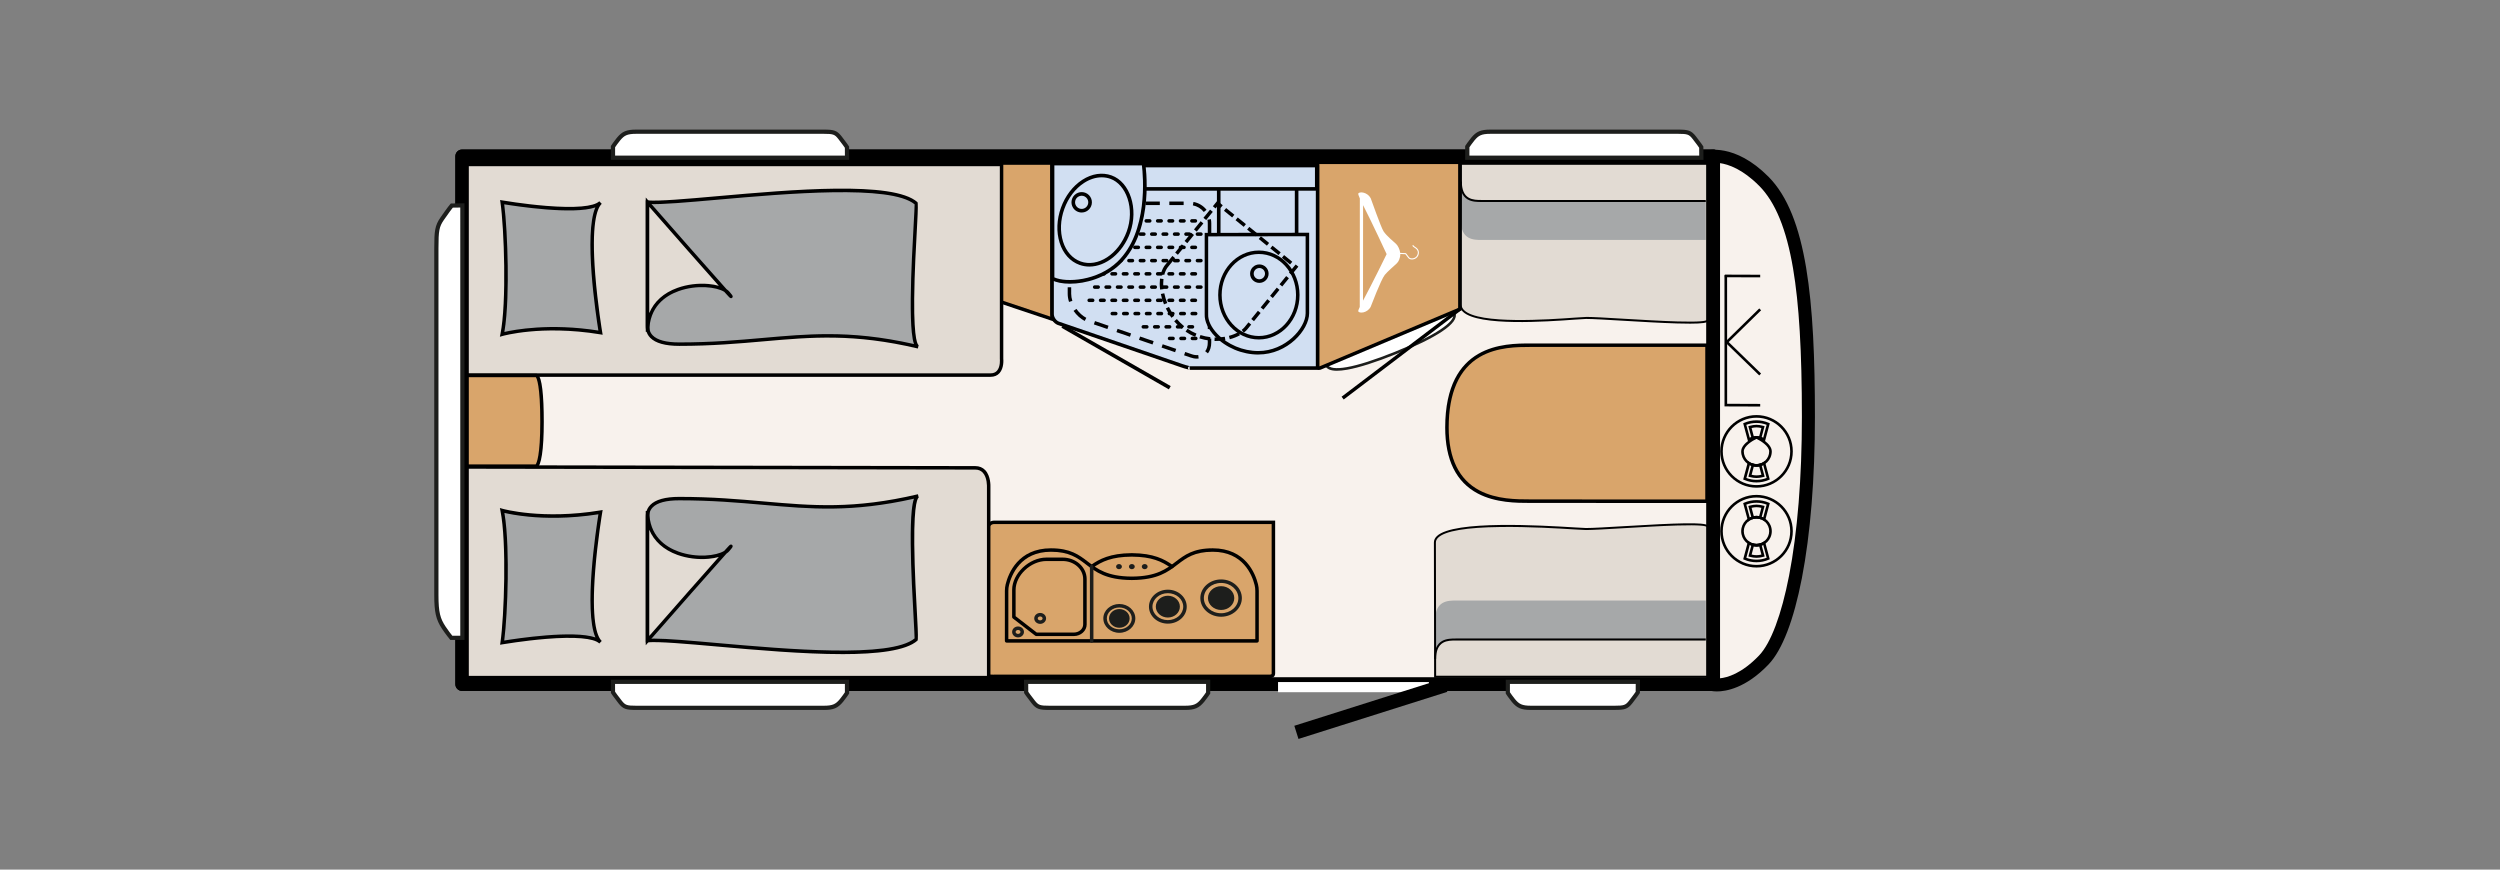 <?xml version="1.0" encoding="UTF-8"?>
<svg id="Ebene_1" xmlns="http://www.w3.org/2000/svg" version="1.1" viewBox="0 0 978 340.2">
  <rect x="0" y="0" width="978" height="340.2" fill="#808080" stroke="none"/>
  <!-- Generator: Adobe Illustrator 29.7.1, SVG Export Plug-In . SVG Version: 2.1.1 Build 8)  -->
  <defs>
    <style>
      .st0 {
        fill: none;
      }

      .st1 {
        fill: #d1dff2;
      }

      .st2 {
        fill: #1d1e1c;
      }

      .st3 {
        fill: #a6a8a9;
      }

      .st4 {
        fill: #fff;
      }

      .st5 {
        fill: #f8f2ed;
      }

      .st6 {
        fill: #e2dbd3;
      }

      .st7 {
        fill: #d9a56b;
      }
    </style>
  </defs>
  <g>
    <rect class="st5" x="180.77" y="61.12" width="489.48" height="206.54"/>
    <path d="M670.25,270.3H180.77c-1.46,0-2.63-1.18-2.63-2.63V61.12c0-1.46,1.18-2.63,2.63-2.63h489.48c.7,0,1.37.28,1.86.77s.77,1.16.77,1.86v206.54c0,1.46-1.18,2.63-2.63,2.63h0ZM183.4,265.03h484.21V63.76H183.4v201.27Z"/>
  </g>
  <g>
    <path class="st5" d="M670.25,267.85s8.8,1.81,19.78-9.7c9.75-10.22,17.43-44.7,17.43-95,0-47.14-3.49-78.18-17.43-92.21-12.35-12.43-22.05-9.52-22.05-9.52h2.17l.04,191.79.07,14.64h0Z"/>
    <path d="M671.63,270.49c-1.12,0-1.79-.13-1.89-.15-1.18-.24-2.03-1.28-2.03-2.48l-.07-14.64-.04-189.28c-1.1-.16-1.98-1.03-2.15-2.15-.18-1.25.58-2.45,1.79-2.81.46-.14,11.32-3.19,24.59,10.16,15.08,15.17,18.17,48.55,18.17,94,0,24-1.76,45.79-5.1,63.02-3.2,16.49-7.7,28.16-13.03,33.75-8.93,9.36-16.77,10.58-20.24,10.58h0ZM672.69,63.79l.04,189.42.05,12.15c2.9-.27,8.59-1.83,15.4-8.97,4.58-4.81,8.74-15.89,11.71-31.2,3.28-16.91,5.01-38.36,5.01-62.05,0-25.76-1.1-44.22-3.45-58.09-2.61-15.42-6.94-25.99-13.23-32.32-6.49-6.53-12.02-8.47-15.53-8.94h0Z"/>
  </g>
  <g>
    <path class="st7" d="M388.78,264.6c-1.4,0-2.54.12-2.54-1.24v-56.38c0-1.36,1.14-2.6,2.54-2.64h109.38v59.02c0,1.36-1.14,1.24-2.54,1.24h-106.83Z"/>
    <path d="M496.23,265.29c-.1,0-.2,0-.3,0h-.32s-106.83,0-106.83,0h-.32c-.94,0-1.83.01-2.42-.56-.33-.33-.49-.78-.49-1.36v-56.38c0-1.75,1.47-3.27,3.21-3.33h110.08v59.71c0,.58-.17,1.03-.49,1.36-.52.52-1.29.57-2.12.57h0ZM388.78,263.91h107.16c.56,0,1.26.01,1.44-.16.06-.06.09-.2.09-.39v-58.34h-108.69c-.98.03-1.85.95-1.85,1.96v56.38c0,.19.03.33.09.39.18.17.88.17,1.44.17h.33s0,0,0,0Z"/>
  </g>
  <g>
    <path class="st7" d="M667.78,196.09l-69.21-.03c-10.23,0-32.54.03-32.54-28.81,0-32.2,22.47-32.2,32.54-32.2h69.21v61.05Z"/>
    <path d="M667.78,196.78h0l-69.24-.03h-.04c-5.02,0-13.4,0-20.37-3.68-8.48-4.46-12.77-13.15-12.77-25.82,0-32.89,23.28-32.89,33.22-32.89h69.21c.38,0,.69.31.69.69v61.05c0,.18-.07.36-.2.49-.13.13-.3.2-.49.2h0ZM598.54,195.37h.04l68.52.03v-59.67h-68.52c-4.86,0-12.98,0-19.7,3.93-8.06,4.72-12.15,14-12.15,27.58,0,12.12,4.05,20.4,12.04,24.6,6.68,3.51,14.52,3.52,19.73,3.52h.04Z"/>
  </g>
  <g>
    <path class="st6" d="M667.9,125.3c0,2.72-40.99-.93-47.44-.94-6.45,0-48.63,4.26-48.63-5.27l-.36-55.04h96.42v61.25h0Z"/>
    <path class="st3" d="M667.31,93.87h-87.74c-3.12,0-8.09-.06-8.09-7.68v-15.17c0,7.61,4.98,7.61,8.09,7.61h87.74v15.24Z"/>
    <path d="M667.31,79.02h-87.74c-1.56,0-3.69,0-5.42-1-2.04-1.19-3.07-3.54-3.07-7h.79c0,3.2.88,5.26,2.68,6.31,1.54.9,3.47.9,5.01.9h87.74v.79Z"/>
    <path d="M660.97,126.61c-1.37,0-3-.03-4.95-.08-6.27-.18-14.04-.64-20.9-1.05-6.44-.38-12-.71-14.66-.71h0c-.62,0-2.15.11-4.26.26-11.28.81-37.71,2.7-43.87-3.03-.9-.83-1.35-1.81-1.35-2.9l.09-55.44h97.21v61.65c0,.13-.04.32-.23.5-.44.41-1.71.81-7.09.81h0ZM620.46,123.97h0c2.68,0,8.25.33,14.7.72,6.91.41,14.74.87,21.02,1.06,9.29.27,11.02-.24,11.31-.49v-60.8h-95.63l-.09,54.65c0,.87.36,1.63,1.1,2.32,5.9,5.5,33.05,3.55,43.27,2.82,2.13-.15,3.66-.26,4.31-.26h0Z"/>
  </g>
  <g>
    <path class="st6" d="M667.9,206.01c0-2.72-40.99.93-47.44.94-6.45,0-58.68-4.26-58.68,5.27l-.36,52.53h106.47v-58.74h0Z"/>
    <path class="st3" d="M667.31,234.93h-97.79c-3.12,0-8.09.06-8.09,7.68v15.17c0-7.61,4.98-7.61,8.09-7.61h97.79v-15.24h0Z"/>
    <path d="M561.82,257.78h-.79c0-3.46,1.03-5.81,3.07-7,1.72-1,3.86-1,5.41-1h97.79v.79h-97.79c-1.55,0-3.48,0-5.02.9-1.8,1.05-2.68,3.12-2.68,6.31h0Z"/>
    <path d="M668.29,265.15h-107.26l-.09-52.92c0-.94.4-1.79,1.2-2.54,6.64-6.25,41.02-4.15,53.96-3.36,2.2.13,3.78.23,4.37.23h0c2.66,0,8.22-.33,14.65-.71,21.22-1.26,31.56-1.63,32.95-.33.19.18.23.37.23.5v59.13h0ZM561.82,264.35h105.68v-58.29c-.29-.26-2.02-.76-11.31-.49-6.29.18-14.12.65-21.03,1.06-6.45.38-12.02.71-14.7.72h0c-.61,0-2.12-.09-4.41-.23-6.33-.39-18.1-1.11-29.1-.96-13.39.17-21.55,1.56-24.27,4.11-.64.6-.95,1.24-.95,1.96l.09,52.13h0Z"/>
  </g>
  <g>
    <g>
      <path class="st4" d="M568.89,122.65c1.38,3.43-7.3,9.14-23.06,15.46-15.76,6.32-25.59,8.19-27.02,4.63-1.73-4.32,7.54-7.58,23.3-13.9,15.76-6.32,25.04-10.51,26.78-6.19h0Z"/>
      <path class="st2" d="M523.02,145.05c-2.58,0-4.12-.7-4.69-2.11-.33-.83-.33-1.65.02-2.45,1.41-3.28,8.36-6.05,19.87-10.64,1.19-.47,2.42-.97,3.7-1.48,1.27-.51,2.5-1.01,3.69-1.49,11.69-4.72,18.74-7.57,22.07-6.15.8.34,1.36.92,1.69,1.73h0c.78,1.96-1,4.4-5.3,7.27-4,2.66-10.24,5.73-18.05,8.86-7.97,3.2-14.36,5.23-18.99,6.05-1.54.27-2.88.41-4.02.41h0ZM565.62,121.4c-3.68,0-10.58,2.79-19.62,6.43-1.19.48-2.42.98-3.69,1.49-1.28.51-2.51,1-3.7,1.48-10.88,4.34-18.06,7.2-19.3,10.09-.23.55-.24,1.09,0,1.66.59,1.47,3.2,1.84,7.56,1.07,4.56-.8,10.87-2.82,18.78-5.99,7.75-3.11,13.92-6.14,17.86-8.76,3.73-2.49,5.47-4.62,4.91-6.02h0c-.22-.55-.59-.93-1.13-1.16-.45-.19-1-.28-1.66-.28h0Z"/>
    </g>
    <g>
      <path class="st7" d="M571.1,120.94v-57.46h-55.96s-.03,76.69-.03,78.89c0,1.86,1.25,1.62,1.25,1.62l54.73-23.05h0Z"/>
      <path d="M516.24,144.69c-.27,0-.69-.06-1.07-.38-.49-.4-.73-1.05-.73-1.94,0-2.19.03-78.89.03-78.89v-.69h57.33v58.6l-.42.18-54.8,23.08h-.07s-.13.04-.27.04h0ZM515.83,64.17c0,7.62-.02,76.13-.02,78.2,0,.61.16.81.22.87.06.05.13.07.18.07l54.21-22.83v-56.31h-54.59,0Z"/>
    </g>
  </g>
  <g>
    <polygon class="st7" points="411.58 124.81 411.58 63.77 391.23 63.77 391.23 117.99 411.58 124.81"/>
    <path d="M412.27,125.77l-21.72-7.28v-55.41h21.72v62.69h0ZM391.92,117.5l18.97,6.36v-59.4h-18.97v53.04Z"/>
  </g>
  <g>
    <g>
      <path class="st1" d="M514.15,64.02c1.43,0,1.29-.13,1.29,1.3v78.67s-50.04,0-50.04,0c.37,0-1.88-.43-3.2-.96l-48.23-16.57c-1.32-.53-2.41-2.13-2.41-3.57v-58.22c0-1.44.51-.65,1.93-.65h100.65Z"/>
      <path d="M465.41,144.7v-1.41c-.27,0-.59.22-.66.58-.07.4.21.69.42.76-.06-.02-.32-.09-.55-.15-.74-.19-1.85-.47-2.67-.8l-48.23-16.57c-1.6-.64-2.85-2.49-2.85-4.23v-58.22c0-.52.04-1.04.43-1.35.4-.32.86-.22,1.26-.13.27.06.57.12.95.12h100.97c.62,0,1.03-.01,1.36.32.33.33.33.74.32,1.37v.32s.01,79.38.01,79.38h-50.76ZM414.22,125.8l48.21,16.56c.77.31,1.87.58,2.53.75.23.06.44.11.61.17h49.18v-77.96s-.01-.34-.01-.34c0-.09,0-.18,0-.26-.08,0-.17,0-.26,0h-.33s-100.65,0-100.65,0c-.52,0-.93-.09-1.23-.15,0,.03,0,.06,0,.1v58.22c0,1.15.9,2.48,1.96,2.91h0Z"/>
    </g>
    <path d="M468.21,140.3c-.85,0-1.74-.17-2.63-.5l-2.37-.81.45-1.3,2.38.82c.96.36,1.88.48,2.72.39l.15,1.36c-.23.03-.47.04-.7.04h0ZM472.56,138.24l-1.09-.84c.66-.85,1-2,1-3.32v-1.61h1.37v1.61c0,1.63-.45,3.07-1.29,4.16ZM459.69,137.78l-5.29-1.81.45-1.3,5.29,1.81-.45,1.3ZM450.86,134.76l-5.29-1.81.45-1.3,5.29,1.81-.45,1.3ZM442.04,131.74l-5.29-1.81.45-1.3,5.29,1.81-.45,1.3ZM473.85,128.74h-1.37v-5.6h1.37v5.6ZM433.21,128.72l-5.29-1.81.45-1.3,5.29,1.81-.45,1.3ZM424.33,125.56c-1.66-.87-3.17-2.23-4.36-3.93l1.13-.79c1.05,1.5,2.43,2.74,3.87,3.5l-.64,1.22h0ZM473.85,119.41h-1.37v-5.6h1.37v5.6ZM418.21,118.13c-.35-1.08-.53-2.16-.53-3.2v-2.56h1.37v2.56c0,.89.15,1.83.46,2.77l-1.31.42h0ZM473.85,110.08h-1.37v-5.6h1.37v5.6ZM419.05,108.64h-1.37v-5.6h1.37v5.6ZM473.85,100.76h-1.37v-5.6h1.37v5.6ZM419.05,99.31h-1.37v-5.6h1.37v5.6ZM473.85,91.43h-1.37v-4.1c0-.45-.04-.91-.13-1.35l1.35-.26c.1.53.16,1.07.16,1.62v4.1h0ZM419.05,89.99h-1.37v-2.66c0-1.08.2-2.12.6-3.12l1.28.51c-.33.83-.5,1.71-.5,2.61v2.66h0ZM470.92,82.92c-1.08-1.35-2.6-2.26-4.28-2.58l.25-1.35c2.01.37,3.82,1.46,5.11,3.07l-1.07.86h0ZM421.52,81.97l-.9-1.04c1.55-1.34,3.53-2.08,5.58-2.08v1.37c-1.72,0-3.38.62-4.68,1.75h0ZM463.04,80.22h-5.6v-1.37h5.6v1.37ZM453.72,80.22h-5.6v-1.37h5.6v1.37ZM444.39,80.22h-5.6v-1.37h5.6v1.37ZM435.06,80.22h-5.6v-1.37h5.6v1.37Z"/>
    <rect x="435.86" y="115.39" width="1.47" height="48.44" transform="translate(98.27 448.87) rotate(-60.16)"/>
    <g>
      <path d="M467.64,97.46h-1.37c-.38,0-.69-.31-.69-.69s.31-.69.69-.69h1.37c.38,0,.69.31.69.69s-.31.69-.69.69ZM463.18,97.46h-1.37c-.38,0-.69-.31-.69-.69s.31-.69.69-.69h1.37c.38,0,.69.31.69.69s-.31.69-.69.69ZM458.71,97.46h-1.37c-.38,0-.69-.31-.69-.69s.31-.69.69-.69h1.37c.38,0,.69.31.69.69s-.31.69-.69.69ZM454.25,97.46h-1.37c-.38,0-.69-.31-.69-.69s.31-.69.69-.69h1.37c.38,0,.69.31.69.69s-.31.69-.69.69ZM449.78,97.46h-1.37c-.38,0-.69-.31-.69-.69s.31-.69.69-.69h1.37c.38,0,.69.31.69.69s-.31.69-.69.69ZM445.32,97.46h-1.37c-.38,0-.69-.31-.69-.69s.31-.69.69-.69h1.37c.38,0,.69.31.69.69s-.31.69-.69.69ZM440.85,97.46h-1.37c-.38,0-.69-.31-.69-.69s.31-.69.69-.69h1.37c.38,0,.69.31.69.69s-.31.69-.69.69ZM436.39,97.46h-1.37c-.38,0-.69-.31-.69-.69s.31-.69.69-.69h1.37c.38,0,.69.31.69.69s-.31.69-.69.69ZM431.92,97.46h-1.37c-.38,0-.69-.31-.69-.69s.31-.69.69-.69h1.37c.38,0,.69.31.69.69s-.31.69-.69.69ZM427.46,97.46h-1.37c-.38,0-.69-.31-.69-.69s.31-.69.69-.69h1.37c.38,0,.69.31.69.69s-.31.69-.69.69Z"/>
      <path d="M467.64,87.1h-1.37c-.38,0-.69-.31-.69-.69s.31-.69.69-.69h1.37c.38,0,.69.31.69.69s-.31.69-.69.69ZM463.18,87.1h-1.37c-.38,0-.69-.31-.69-.69s.31-.69.69-.69h1.37c.38,0,.69.31.69.69s-.31.69-.69.69ZM458.71,87.1h-1.37c-.38,0-.69-.31-.69-.69s.31-.69.69-.69h1.37c.38,0,.69.31.69.69s-.31.69-.69.69ZM454.25,87.1h-1.37c-.38,0-.69-.31-.69-.69s.31-.69.69-.69h1.37c.38,0,.69.31.69.69s-.31.69-.69.69ZM449.78,87.1h-1.37c-.38,0-.69-.31-.69-.69s.31-.69.69-.69h1.37c.38,0,.69.31.69.69s-.31.69-.69.69ZM445.32,87.1h-1.37c-.38,0-.69-.31-.69-.69s.31-.69.69-.69h1.37c.38,0,.69.31.69.69s-.31.69-.69.69ZM440.85,87.1h-1.37c-.38,0-.69-.31-.69-.69s.31-.69.69-.69h1.37c.38,0,.69.31.69.69s-.31.69-.69.69ZM436.39,87.1h-1.37c-.38,0-.69-.31-.69-.69s.31-.69.69-.69h1.37c.38,0,.69.31.69.69s-.31.69-.69.69ZM431.92,87.1h-1.37c-.38,0-.69-.31-.69-.69s.31-.69.69-.69h1.37c.38,0,.69.31.69.69s-.31.69-.69.69ZM427.46,87.1h-1.37c-.38,0-.69-.31-.69-.69s.31-.69.69-.69h1.37c.38,0,.69.31.69.69s-.31.69-.69.69Z"/>
      <path d="M469.8,92.28h-1.37c-.38,0-.69-.31-.69-.69s.31-.69.69-.69h1.37c.38,0,.69.31.69.69s-.31.69-.69.69ZM465.33,92.28h-1.37c-.38,0-.69-.31-.69-.69s.31-.69.69-.69h1.37c.38,0,.69.31.69.69s-.31.69-.69.69ZM460.87,92.28h-1.37c-.38,0-.69-.31-.69-.69s.31-.69.69-.69h1.37c.38,0,.69.31.69.69s-.31.69-.69.69ZM456.4,92.28h-1.37c-.38,0-.69-.31-.69-.69s.31-.69.69-.69h1.37c.38,0,.69.31.69.69s-.31.69-.69.69ZM451.94,92.28h-1.37c-.38,0-.69-.31-.69-.69s.31-.69.69-.69h1.37c.38,0,.69.31.69.69s-.31.69-.69.69ZM447.47,92.28h-1.37c-.38,0-.69-.31-.69-.69s.31-.69.69-.69h1.37c.38,0,.69.31.69.69s-.31.69-.69.69ZM443.01,92.28h-1.37c-.38,0-.69-.31-.69-.69s.31-.69.69-.69h1.37c.38,0,.69.31.69.69s-.31.69-.69.69ZM438.54,92.28h-1.37c-.38,0-.69-.31-.69-.69s.31-.69.69-.69h1.37c.38,0,.69.31.69.69s-.31.69-.69.69ZM434.08,92.28h-1.37c-.38,0-.69-.31-.69-.69s.31-.69.69-.69h1.37c.38,0,.69.31.69.69s-.31.69-.69.69ZM429.61,92.28h-1.37c-.38,0-.69-.31-.69-.69s.31-.69.69-.69h1.37c.38,0,.69.31.69.69s-.31.69-.69.69Z"/>
      <path d="M469.8,102.64h-1.37c-.38,0-.69-.31-.69-.69s.31-.69.69-.69h1.37c.38,0,.69.31.69.69s-.31.69-.69.69ZM465.33,102.64h-1.37c-.38,0-.69-.31-.69-.69s.31-.69.69-.69h1.37c.38,0,.69.31.69.69s-.31.69-.69.69ZM460.87,102.64h-1.37c-.38,0-.69-.31-.69-.69s.31-.69.69-.69h1.37c.38,0,.69.31.69.69s-.31.69-.69.69ZM456.4,102.64h-1.37c-.38,0-.69-.31-.69-.69s.31-.69.69-.69h1.37c.38,0,.69.31.69.69s-.31.69-.69.69ZM451.94,102.64h-1.37c-.38,0-.69-.31-.69-.69s.31-.69.69-.69h1.37c.38,0,.69.31.69.69s-.31.69-.69.69ZM447.47,102.64h-1.37c-.38,0-.69-.31-.69-.69s.31-.69.69-.69h1.37c.38,0,.69.31.69.69s-.31.69-.69.69ZM443.01,102.64h-1.37c-.38,0-.69-.31-.69-.69s.31-.69.69-.69h1.37c.38,0,.69.31.69.69s-.31.69-.69.69ZM438.54,102.64h-1.37c-.38,0-.69-.31-.69-.69s.31-.69.69-.69h1.37c.38,0,.69.31.69.69s-.31.69-.69.69ZM434.08,102.64h-1.37c-.38,0-.69-.31-.69-.69s.31-.69.69-.69h1.37c.38,0,.69.31.69.69s-.31.69-.69.69ZM429.61,102.64h-1.37c-.38,0-.69-.31-.69-.69s.31-.69.69-.69h1.37c.38,0,.69.31.69.69s-.31.69-.69.69Z"/>
      <path d="M467.75,123.37h-1.37c-.38,0-.69-.31-.69-.69s.31-.69.69-.69h1.37c.38,0,.69.31.69.69s-.31.69-.69.69ZM463.28,123.37h-1.37c-.38,0-.69-.31-.69-.69s.31-.69.69-.69h1.37c.38,0,.69.31.69.69s-.31.69-.69.69ZM458.82,123.37h-1.37c-.38,0-.69-.31-.69-.69s.31-.69.69-.69h1.37c.38,0,.69.31.69.69s-.31.69-.69.69ZM454.35,123.37h-1.37c-.38,0-.69-.31-.69-.69s.31-.69.69-.69h1.37c.38,0,.69.31.69.69s-.31.69-.69.69ZM449.89,123.37h-1.37c-.38,0-.69-.31-.69-.69s.31-.69.69-.69h1.37c.38,0,.69.31.69.69s-.31.69-.69.69ZM445.42,123.37h-1.37c-.38,0-.69-.31-.69-.69s.31-.69.69-.69h1.37c.38,0,.69.31.69.69s-.31.69-.69.69ZM440.96,123.37h-1.37c-.38,0-.69-.31-.69-.69s.31-.69.69-.69h1.37c.38,0,.69.31.69.69s-.31.69-.69.69ZM436.49,123.37h-1.37c-.38,0-.69-.31-.69-.69s.31-.69.69-.69h1.37c.38,0,.69.31.69.69s-.31.69-.69.69Z"/>
      <path d="M469.8,113h-1.37c-.38,0-.69-.31-.69-.69s.31-.69.69-.69h1.37c.38,0,.69.31.69.69s-.31.69-.69.69ZM465.33,113h-1.37c-.38,0-.69-.31-.69-.69s.31-.69.69-.69h1.37c.38,0,.69.31.69.69s-.31.69-.69.69ZM460.87,113h-1.37c-.38,0-.69-.31-.69-.69s.31-.69.69-.69h1.37c.38,0,.69.31.69.69s-.31.69-.69.69ZM456.4,113h-1.37c-.38,0-.69-.31-.69-.69s.31-.69.69-.69h1.37c.38,0,.69.31.69.69s-.31.69-.69.69ZM451.94,113h-1.37c-.38,0-.69-.31-.69-.69s.31-.69.69-.69h1.37c.38,0,.69.31.69.69s-.31.69-.69.69ZM447.47,113h-1.37c-.38,0-.69-.31-.69-.69s.31-.69.69-.69h1.37c.38,0,.69.31.69.69s-.31.69-.69.69ZM443.01,113h-1.37c-.38,0-.69-.31-.69-.69s.31-.69.69-.69h1.37c.38,0,.69.31.69.69s-.31.69-.69.69ZM438.54,113h-1.37c-.38,0-.69-.31-.69-.69s.31-.69.69-.69h1.37c.38,0,.69.31.69.69s-.31.69-.69.69ZM434.08,113h-1.37c-.38,0-.69-.31-.69-.69s.31-.69.69-.69h1.37c.38,0,.69.31.69.69s-.31.69-.69.69ZM429.61,113h-1.37c-.38,0-.69-.31-.69-.69s.31-.69.69-.69h1.37c.38,0,.69.31.69.69s-.31.69-.69.69Z"/>
      <path d="M467.64,118.18h-1.37c-.38,0-.69-.31-.69-.69s.31-.69.69-.69h1.37c.38,0,.69.31.69.69s-.31.69-.69.69ZM463.18,118.18h-1.37c-.38,0-.69-.31-.69-.69s.31-.69.69-.69h1.37c.38,0,.69.31.69.69s-.31.69-.69.69ZM458.71,118.18h-1.37c-.38,0-.69-.31-.69-.69s.31-.69.69-.69h1.37c.38,0,.69.31.69.69s-.31.69-.69.69ZM454.25,118.18h-1.37c-.38,0-.69-.31-.69-.69s.31-.69.69-.69h1.37c.38,0,.69.31.69.69s-.31.69-.69.69ZM449.78,118.18h-1.37c-.38,0-.69-.31-.69-.69s.31-.69.69-.69h1.37c.38,0,.69.31.69.69s-.31.69-.69.69ZM445.32,118.18h-1.37c-.38,0-.69-.31-.69-.69s.31-.69.69-.69h1.37c.38,0,.69.31.69.69s-.31.69-.69.69ZM440.85,118.18h-1.37c-.38,0-.69-.31-.69-.69s.31-.69.69-.69h1.37c.38,0,.69.31.69.69s-.31.69-.69.69ZM436.39,118.18h-1.37c-.38,0-.69-.31-.69-.69s.31-.69.69-.69h1.37c.38,0,.69.31.69.69s-.31.69-.69.69ZM431.92,118.18h-1.37c-.38,0-.69-.31-.69-.69s.31-.69.69-.69h1.37c.38,0,.69.31.69.69s-.31.69-.69.69ZM427.46,118.18h-1.37c-.38,0-.69-.31-.69-.69s.31-.69.69-.69h1.37c.38,0,.69.31.69.69s-.31.69-.69.69Z"/>
      <path d="M467.64,107.82h-1.37c-.38,0-.69-.31-.69-.69s.31-.69.69-.69h1.37c.38,0,.69.31.69.69s-.31.69-.69.69ZM463.18,107.82h-1.37c-.38,0-.69-.31-.69-.69s.31-.69.69-.69h1.37c.38,0,.69.31.69.69s-.31.69-.69.69ZM458.71,107.82h-1.37c-.38,0-.69-.31-.69-.69s.31-.69.69-.69h1.37c.38,0,.69.31.69.69s-.31.69-.69.69ZM454.25,107.82h-1.37c-.38,0-.69-.31-.69-.69s.31-.69.69-.69h1.37c.38,0,.69.31.69.69s-.31.69-.69.69ZM449.78,107.82h-1.37c-.38,0-.69-.31-.69-.69s.31-.69.69-.69h1.37c.38,0,.69.31.69.69s-.31.69-.69.69ZM445.32,107.82h-1.37c-.38,0-.69-.31-.69-.69s.31-.69.69-.69h1.37c.38,0,.69.31.69.69s-.31.69-.69.69ZM440.85,107.82h-1.37c-.38,0-.69-.31-.69-.69s.31-.69.69-.69h1.37c.38,0,.69.31.69.69s-.31.69-.69.69ZM436.39,107.82h-1.37c-.38,0-.69-.31-.69-.69s.31-.69.69-.69h1.37c.38,0,.69.31.69.69s-.31.69-.69.69ZM431.92,107.82h-1.37c-.38,0-.69-.31-.69-.69s.31-.69.69-.69h1.37c.38,0,.69.31.69.69s-.31.69-.69.69ZM427.46,107.82h-1.37c-.38,0-.69-.31-.69-.69s.31-.69.69-.69h1.37c.38,0,.69.31.69.69s-.31.69-.69.69Z"/>
      <path d="M466.49,128.55h-1.37c-.38,0-.69-.31-.69-.69s.31-.69.69-.69h1.37c.38,0,.69.31.69.69s-.31.69-.69.69ZM462.02,128.55h-1.37c-.38,0-.69-.31-.69-.69s.31-.69.69-.69h1.37c.38,0,.69.31.69.69s-.31.69-.69.69ZM457.56,128.55h-1.37c-.38,0-.69-.31-.69-.69s.31-.69.69-.69h1.37c.38,0,.69.31.69.69s-.31.69-.69.69ZM453.09,128.55h-1.37c-.38,0-.69-.31-.69-.69s.31-.69.69-.69h1.37c.38,0,.69.31.69.69s-.31.69-.69.69ZM448.63,128.55h-1.37c-.38,0-.69-.31-.69-.69s.31-.69.69-.69h1.37c.38,0,.69.31.69.69s-.31.69-.69.69Z"/>
      <path d="M467.8,133.09h-1.34c-.38,0-.69-.31-.69-.69s.31-.69.69-.69h1.34c.38,0,.69.31.69.69s-.31.69-.69.69ZM463.37,133.09h-1.37c-.38,0-.69-.31-.69-.69s.31-.69.69-.69h1.37c.38,0,.69.31.69.69s-.31.69-.69.69ZM458.9,133.09h-1.37c-.38,0-.69-.31-.69-.69s.31-.69.69-.69h1.37c.38,0,.69.31.69.69s-.31.69-.69.69Z"/>
    </g>
    <g>
      <g>
        <line class="st0" x1="476.77" y1="95.66" x2="476.77" y2="71.47"/>
        <rect x="476.06" y="71.47" width="1.41" height="24.2"/>
      </g>
      <g>
        <g>
          <line class="st0" x1="507.24" y1="95.66" x2="507.24" y2="71.47"/>
          <rect x="506.53" y="71.47" width="1.41" height="24.2"/>
        </g>
        <g>
          <g>
            <path class="st1" d="M471.95,122.97c-.26,6.47,9.02,15.04,20.29,15.04s19.19-9.49,19.19-15.46v-30.81s-39.49.05-39.49.05v31.19h0Z"/>
            <path d="M492.25,138.7c-6.35,0-12.7-2.67-16.99-7.14-2.64-2.75-4.1-5.89-3.99-8.6v-31.86l40.87-.05v31.5c-.01,6.5-8.36,16.14-19.89,16.14h0ZM472.64,92.47v30.53c-.1,2.34,1.22,5.11,3.61,7.6,4.04,4.21,10.02,6.72,16,6.72,10.56,0,18.51-8.96,18.51-14.77v-30.13s-38.11.05-38.11.05h0Z"/>
          </g>
          <path d="M475.72,133.39c-.2,0-.4,0-.6,0l.04-1.37c.2,0,.39,0,.59,0,1.14,0,2.28-.09,3.38-.28l.23,1.35c-1.19.2-2.4.3-3.64.3h0ZM473.36,133.26c-1.42-.16-2.82-.45-4.16-.88l.42-1.31c1.26.4,2.57.67,3.89.82l-.15,1.37h0ZM481.1,132.71l-.35-1.33c1.35-.35,2.59-.84,3.66-1.44l.67,1.2c-1.18.66-2.52,1.19-3.99,1.58h0ZM467.53,131.77c-1.31-.54-2.57-1.23-3.74-2.03l.78-1.13c1.09.75,2.27,1.38,3.49,1.89,0,0-.53,1.27-.53,1.27ZM486.6,130.13l-.85-1.08c.47-.37.88-.76,1.21-1.17l1.44-1.77,1.07.87-1.44,1.77c-.39.48-.87.95-1.43,1.38h0ZM462.36,128.68c-1.09-.89-2.1-1.89-3.02-2.98l1.05-.89c.86,1.02,1.82,1.96,2.84,2.8l-.87,1.06h0ZM490.56,125.65l-1.07-.87,2.6-3.2,1.07.87-2.6,3.2ZM458.25,124.31c-.83-1.14-1.56-2.36-2.18-3.63l1.23-.6c.59,1.2,1.28,2.35,2.06,3.43l-1.11.81h0ZM494.25,121.12l-1.07-.87,2.6-3.2,1.07.87s-2.6,3.2-2.6,3.2ZM455.35,119.07c-.54-1.33-.95-2.69-1.23-4.06l1.35-.28c.26,1.28.65,2.57,1.16,3.82,0,0-1.27.51-1.27.51ZM497.93,116.59l-1.07-.87,2.6-3.2,1.07.87s-2.6,3.2-2.6,3.2ZM453.83,113.26c-.1-.79-.15-1.58-.15-2.34,0-.66.04-1.31.11-1.93l1.36.16c-.07.57-.1,1.16-.1,1.77,0,.71.05,1.44.14,2.18l-1.36.17h0ZM501.62,112.07l-1.07-.87,2.6-3.2,1.07.87s-2.6,3.2-2.6,3.2ZM455.45,107.55l-1.33-.34c.4-1.59,1.07-2.92,1.97-3.94l2.55-3.14,1.07.87-2.57,3.16c-.78.88-1.34,2.01-1.69,3.39h0ZM505.31,107.54l-1.07-.87,2.18-2.68h.02s.43-.52.43-.52l1.05.85s-2.62,3.21-2.62,3.21ZM504.67,103.46l-3.2-2.6.87-1.07,3.2,2.6-.87,1.07ZM500.14,99.78l-3.2-2.6.87-1.07,3.2,2.6-.87,1.07ZM460.79,99.67l-1.07-.87,2.6-3.2,1.07.87s-2.6,3.2-2.6,3.2ZM495.61,96.1l-3.2-2.6.87-1.07,3.2,2.6-.87,1.07ZM464.48,95.14l-1.07-.87,2.6-3.2,1.07.87-2.6,3.2ZM491.07,92.42l-3.2-2.6.87-1.07,3.2,2.6-.87,1.07ZM468.16,90.61l-1.07-.87,2.6-3.2,1.07.87-2.6,3.2ZM486.54,88.74l-3.2-2.6.87-1.07,3.2,2.6-.87,1.07ZM471.85,86.08l-1.07-.87,2.6-3.2,1.07.87-2.6,3.2ZM482.01,85.06l-3.2-2.6.87-1.07,3.2,2.6-.87,1.07ZM475.54,81.55l-1.07-.87,1.72-2.12,2.15,1.74-.87,1.07-1.08-.88s-.86,1.05-.86,1.05Z"/>
          <path d="M492.46,132.81c-8.77,0-15.91-7.81-15.91-17.41s7.14-17.4,15.91-17.4,15.92,7.81,15.92,17.4-7.14,17.41-15.92,17.41ZM492.46,99.37c-8.02,0-14.54,7.19-14.54,16.03s6.52,16.04,14.54,16.04,14.54-7.19,14.54-16.04-6.52-16.03-14.54-16.03Z"/>
          <g>
            <path class="st1" d="M492.66,109.97c-1.61,0-2.92-1.3-2.92-2.91s1.31-2.91,2.92-2.91,2.91,1.3,2.91,2.91-1.31,2.91-2.91,2.91Z"/>
            <path d="M492.66,110.67c-2,0-3.63-1.62-3.63-3.61s1.63-3.62,3.63-3.62,3.62,1.62,3.62,3.62-1.62,3.61-3.62,3.61ZM492.66,104.85c-1.22,0-2.21.99-2.21,2.21s.99,2.2,2.21,2.2,2.21-.99,2.21-2.2-.99-2.21-2.21-2.21Z"/>
          </g>
        </g>
      </g>
    </g>
    <g>
      <rect class="st1" x="416.88" y="64.76" width="98.24" height="9.13"/>
      <path d="M515.82,74.6h-99.65v-10.55h99.65v10.55ZM417.58,73.19h96.83v-7.72h-96.83v7.72Z"/>
    </g>
    <g>
      <g>
        <path class="st1" d="M411.76,63.99h35.56s4.02,25.67-9.66,38.87c-8.29,8-21.3,8.61-25.91,6.09v-44.96Z"/>
        <path d="M418.55,110.99c-2.93,0-5.45-.51-7.12-1.42l-.37-.2v-46.09h36.87l.09.6c.04.27,1.01,6.6.31,14.66-.65,7.48-2.95,17.86-10.17,24.83-5.6,5.4-13.49,7.62-19.61,7.62h0ZM412.47,108.51c4.58,2.1,16.85,1.42,24.71-6.16,12.11-11.69,10.01-33.75,9.53-37.65h-34.24v43.82h0Z"/>
      </g>
      <g>
        <path class="st1" d="M441.46,90.76c3.34-9.29-.29-19.11-6.82-21.46-7.11-2.56-15.59,2.9-18.93,12.19-3.35,9.3-.29,18.91,6.82,21.47,7.11,2.56,15.59-2.9,18.94-12.2h0Z"/>
        <path d="M426.14,104.29c-1.31,0-2.6-.22-3.86-.67-3.65-1.31-6.41-4.39-7.76-8.66-1.33-4.2-1.15-9.07.52-13.71,1.67-4.64,4.63-8.51,8.33-10.9,3.77-2.43,7.85-3.04,11.5-1.72,7.21,2.59,10.6,13.05,7.25,22.37h0c-2.89,8.02-9.53,13.29-15.98,13.29h0ZM430.98,69.37c-2.26,0-4.61.73-6.84,2.17-3.45,2.22-6.21,5.84-7.77,10.19-1.57,4.35-1.74,8.9-.5,12.81,1.22,3.84,3.67,6.59,6.89,7.75,6.73,2.42,14.82-2.86,18.03-11.77,1.53-4.27,1.64-8.84.29-12.87-1.27-3.82-3.71-6.62-6.68-7.69-1.1-.4-2.25-.59-3.41-.59h0Z"/>
      </g>
      <g>
        <path class="st1" d="M425.92,77.38c.98,1.53.53,3.56-.99,4.54-1.53.98-3.56.53-4.54-.99-.98-1.53-.53-3.56.99-4.54,1.53-.98,3.56-.54,4.54.99Z"/>
        <path d="M423.16,83.14c-1.32,0-2.61-.65-3.37-1.84-.58-.9-.77-1.97-.54-3.01.23-1.04.85-1.93,1.75-2.51,1.85-1.19,4.33-.65,5.52,1.2h0c1.19,1.85.65,4.33-1.2,5.52-.67.43-1.41.63-2.15.63h0ZM423.15,76.57c-.48,0-.96.13-1.39.41-.58.37-.98.95-1.13,1.62-.15.67-.02,1.36.35,1.94.77,1.2,2.37,1.55,3.56.78,1.2-.77,1.55-2.37.78-3.56h0c-.49-.77-1.33-1.19-2.17-1.19Z"/>
      </g>
    </g>
  </g>
  <g>
    <path class="st6" d="M387.49,146.74h-205.4v-82.41h209.72v76.01s.72,6.4-4.32,6.4h0Z"/>
    <path d="M182.09,147.42h-.69V63.64h211.09v76.66c.04.43.3,3.69-1.46,5.66-.87.97-2.06,1.46-3.54,1.46h-205.4ZM182.78,65.01v81.04h204.71c1.09,0,1.91-.33,2.52-1,1.44-1.6,1.12-4.61,1.12-4.64v-.08s0-75.32,0-75.32h-208.34,0Z"/>
  </g>
  <g>
    <path class="st6" d="M381.5,183.02c-14.93,0-199.41-.34-199.41-.34v82.41h204.69v-74.58s.41-7.49-5.28-7.49h0Z"/>
    <path d="M387.47,265.78h-206.06v-83.79h.69c1.85,0,184.65.34,199.4.34,1.61,0,2.94.54,3.94,1.6,2.17,2.29,2.04,6.24,2.02,6.59v75.25ZM182.78,264.41h203.31v-73.93s.17-3.68-1.65-5.6c-.75-.79-1.71-1.17-2.94-1.17-14.3,0-186.34-.31-198.72-.34v81.04h0Z"/>
  </g>
  <g>
    <g>
      <path class="st3" d="M196.44,79.09c1.46,10.02,2.52,39.19,0,51.69,0,0,15.47-4.45,38.48-.64,0,0-7.36-43.76,0-50.89-5.67,5.49-38.48-.16-38.48-.16Z"/>
      <path d="M195.55,131.75l.22-1.11c2.47-12.24,1.45-41.49,0-51.46l-.14-.94.93.16c.08.01,8.28,1.42,17.06,2.13,11.29.92,18.68.29,20.82-1.79h0l.96.99c-1.99,1.93-4.05,8.28-2.55,27.56.91,11.67,2.73,22.61,2.75,22.72l.16.95-.95-.16c-11.79-1.95-21.54-1.68-27.65-1.1-6.62.62-10.49,1.72-10.53,1.73l-1.09.31h0ZM197.25,79.92c.71,5.48,1.25,14.95,1.37,24.08.09,6.51.02,18.25-1.31,25.86,3.84-.89,17.74-3.54,36.77-.55-.97-6.04-5.73-37.62-1.18-48.17-8.59,2.95-30.75-.42-35.66-1.21h0Z"/>
    </g>
    <g>
      <path class="st3" d="M196.44,251.4c1.46-10.02,2.52-39.18,0-51.69,0,0,15.47,4.45,38.48.65,0,0-7.36,43.76,0,50.88-5.67-5.5-38.48.16-38.48.16h0Z"/>
      <path d="M195.63,252.24l.14-.94c1.45-9.97,2.48-39.22,0-51.46l-.22-1.11,1.09.31c.15.04,15.6,4.36,38.17.63l.95-.16-.16.95c-.02.11-1.85,11.05-2.75,22.72-1.5,19.28.56,25.63,2.55,27.56h0l-.96.99s0,0,0,0c-2.14-2.07-9.54-2.71-20.82-1.79-8.78.72-16.98,2.12-17.06,2.13l-.93.16h0ZM197.32,200.64c1.33,7.61,1.39,19.35,1.31,25.86-.12,9.13-.66,18.59-1.37,24.07,4.9-.8,27.07-4.16,35.66-1.21-4.55-10.55.21-42.14,1.18-48.17-11.54,1.81-21.07,1.53-27.1.96-4.76-.45-8.08-1.13-9.67-1.5Z"/>
    </g>
    <g>
      <path class="st3" d="M253.3,79.09c14.81,1.2,91.83-11.31,105.15.51.43.38-4.1,54.93.78,56.08-38.22-9-56.06-1.04-93.5-1.04-12.48,0-12.43-5.54-12.43-7.27v-48.28h0Z"/>
      <path d="M359.07,136.34c-25.1-5.91-41.4-4.47-60.27-2.81-9.98.88-20.29,1.79-33.07,1.79-5.49,0-9.31-1.07-11.37-3.17-1.75-1.79-1.75-3.87-1.75-4.76v-49.05l.74.06c4.46.36,15.03-.57,27.26-1.65,29.04-2.57,68.82-6.08,78.29,2.33.23.21.2,2.96-.09,8.25-.43,7.74-1.08,19.44-1.17,29.51-.15,17.19,1.54,18.11,1.74,18.16,0,0,0,0,0,0h0l-.32,1.34h0ZM323.92,130.7c9.95,0,20.61.95,33.64,3.89-.39-1.04-.67-2.56-.88-4.64-.32-3.12-.45-7.53-.4-13.11.09-10.11.74-21.82,1.17-29.58.19-3.45.36-6.47.35-7.32-9.42-7.79-50.09-4.2-77.06-1.82-12.15,1.07-21.87,1.93-26.75,1.7v47.55c0,.86,0,2.43,1.36,3.82,1.79,1.83,5.28,2.76,10.38,2.76,12.72,0,23.01-.91,32.95-1.78,8.59-.76,16.64-1.47,25.24-1.47h0ZM357.79,79.75h0Z"/>
    </g>
    <g>
      <path class="st6" d="M253.3,129.79v-50.7s39.72,45.37,31.54,35.47c-4.29-5.19-31.54-5.19-31.54,15.23Z"/>
      <path d="M253.99,129.79h-1.37v-52.53l1.2,1.38c10.3,11.76,24.95,28.43,30.41,34.49.46.31.85.64,1.14.99.4.48.69.84.87,1.07.25.32.68.86.16,1.3-.51.44-.95-.03-1.34-.44-.25-.26-.61-.66-1.07-1.16-.2-.22-.42-.46-.66-.73-3.1-1.92-10.79-2.81-17.86-.27-5.23,1.88-11.47,6.17-11.47,15.89h0ZM253.99,80.92v41.56c1.87-4.53,5.63-7.93,11.01-9.86,3.75-1.35,8.08-1.89,12.18-1.53,1.48.13,2.84.38,4.03.73-.3-.34-.62-.7-.95-1.07-2.72-3.05-6.49-7.32-11.22-12.69-6.22-7.06-12.48-14.21-15.04-17.13h0Z"/>
    </g>
    <g>
      <path class="st3" d="M253.3,250.59c14.81-1.2,91.83,11.32,105.15-.51.43-.38-4.1-54.93.78-56.08-38.22,9-56.06,1.04-93.5,1.04-12.48,0-12.43,5.54-12.43,7.27v48.28h0Z"/>
      <path d="M329.39,255.89c-15.25,0-33.5-1.61-48.78-2.96-12.23-1.08-22.79-2.01-27.25-1.65l-.74.06v-49.02c0-.91,0-2.99,1.75-4.78,2.05-2.11,5.88-3.17,11.37-3.17,12.78,0,23.1.91,33.08,1.79,18.87,1.66,35.17,3.1,60.27-2.81h0l.32,1.34h0c-.19.05-1.89.94-1.74,18.16.09,10.07.74,21.77,1.17,29.51.3,5.29.33,8.05.09,8.25-4.49,3.99-15.79,5.29-29.52,5.29h0ZM255.79,249.82c5.26,0,14.14.78,24.93,1.74,26.98,2.38,67.64,5.98,77.07-1.82,0-.85-.16-3.87-.35-7.32-.43-7.75-1.08-19.47-1.17-29.58-.05-5.58.09-9.99.4-13.11.21-2.08.5-3.6.88-4.64-24.28,5.47-40.34,4.05-58.87,2.42-9.95-.88-20.23-1.78-32.96-1.78-5.11,0-8.6.93-10.38,2.76-1.36,1.39-1.36,2.96-1.36,3.8v47.57c.54-.03,1.15-.04,1.81-.04h0ZM357.79,249.94h0Z"/>
    </g>
    <g>
      <path class="st6" d="M253.3,199.89v50.7s39.72-45.37,31.54-35.47c-4.29,5.19-31.54,5.19-31.54-15.23h0Z"/>
      <path d="M252.61,252.42v-52.53h1.37c0,9.72,6.24,14,11.47,15.89,7.07,2.54,14.75,1.65,17.86-.27.24-.27.46-.51.66-.73.46-.5.82-.9,1.07-1.16.39-.41.83-.87,1.34-.43.52.44.1.98-.15,1.3-.18.23-.47.59-.87,1.07-.29.35-.68.69-1.14.99-5.46,6.06-20.11,22.73-30.41,34.49l-1.2,1.38h0ZM253.99,207.21v41.56c2.56-2.92,8.83-10.07,15.04-17.13,4.72-5.37,8.5-9.64,11.22-12.69.33-.37.65-.73.95-1.07-1.19.34-2.55.59-4.03.72-4.1.37-8.42-.18-12.18-1.53-5.38-1.94-9.13-5.34-11.01-9.86h0Z"/>
    </g>
  </g>
  <g>
    <path class="st7" d="M182.09,182.35v-35.46h27.72s2.22-.15,2.22,18.16c0,16.69-2.22,17.3-2.22,17.3h-27.72Z"/>
    <path d="M209.91,183.04h-28.5v-36.84h28.41c.15,0,.41.05.69.31,1.45,1.36,2.22,7.77,2.22,18.54s-.99,17.49-2.73,17.97l-.09.02h0ZM182.78,181.66h26.78c.37-.5,1.79-3.3,1.79-16.62,0-14.42-1.41-17.06-1.73-17.47h-26.84v34.09h0Z"/>
  </g>
  <rect x="519.37" y="137.62" width="57.61" height="1.37" transform="translate(28 359.76) rotate(-37.22)"/>
  <path class="st4" d="M536.2,120.04c.12-.23,3.99-10.59,5.54-12.52.93-1.16,3.94-3.82,4.67-4.48.74-.65,1.4-2.17,1.38-3.61,0-.02,0-.05,0-.07l1.99.08c.17.24.69.93,1.14,1.49.36.45,1.06.66,1.82.56.92-.12,1.7-.67,2.06-1.48.74-1.64-.2-2.68-.64-3.05-.14-.12-.32-.24-.51-.36-.23-.15-.62-.41-.66-.52,0,0,0,.01,0,.03.02-.12-.05-.23-.17-.25s-.23.05-.25.17c-.06.33.34.59.84.92.18.12.36.23.48.33.46.38,1.13,1.22.53,2.55-.31.67-.95,1.13-1.73,1.24-.61.08-1.17-.08-1.44-.41-.54-.66-1.18-1.54-1.18-1.55-.04-.05-.1-.09-.16-.09l-2.14-.08c-.16-1.33-.89-2.83-1.62-3.52-.82-.79-3.67-3.05-4.9-4.92-1.02-1.54-4.94-12.79-5.04-12.97-1.3-2.37-4.19-2.65-4.83-1.88-.14.17.1.89.59,1.99l-.03,42.45c-.42.87-.64,1.47-.58,1.67.25.88,3.42.87,4.85-1.72h0ZM533.24,80.26c3.55,6.92,9.21,19.15,9.21,19.15,0,0-5.71,11.72-9.24,18.21l.03-37.36h0Z"/>
  <path d="M670.25,270.3H180.77c-1.46,0-2.63-1.18-2.63-2.63V61.12c0-1.46,1.18-2.63,2.63-2.63h489.48c.7,0,1.37.28,1.86.77s.77,1.16.77,1.86v206.54c0,1.46-1.18,2.63-2.63,2.63h0ZM183.4,265.03h484.21V63.76H183.4v201.27Z"/>
  <g>
    <rect class="st4" x="499.97" y="266.82" width="59.01" height="3.97"/>
    <rect x="505.73" y="274.54" width="61.07" height="5.4" transform="translate(-58.66 174.76) rotate(-17.56)"/>
  </g>
  <g>
    <g>
      <path d="M687.14,190.79c-7.84,0-14.21-6.37-14.21-14.21s6.37-14.21,14.21-14.21,14.21,6.37,14.21,14.21-6.37,14.21-14.21,14.21h0ZM687.14,163.41c-7.27,0-13.18,5.91-13.18,13.18s5.91,13.18,13.18,13.18,13.18-5.91,13.18-13.18-5.91-13.18-13.18-13.18h0Z"/>
      <path d="M688.91,171.95l-.5-.13c-.96-.26-1.59-.26-2.56,0l-.5.13-1.41-5.24.5-.13c2-.53,3.36-.54,5.37,0l.5.13-1.41,5.24h0ZM685.22,167.44l.87,3.26c.74-.14,1.35-.14,2.09,0l.87-3.26c-1.4-.32-2.44-.32-3.83,0Z"/>
      <path d="M683.86,172.8l-1.93-7.21.41-.18c1.52-.65,3.13-.99,4.8-.99s3.27.33,4.8.99l.41.18-1.93,7.21-.59-.38c-.81-.52-1.73-.8-2.68-.8s-1.87.28-2.68.8l-.59.38h0ZM687.14,170.59c.91,0,1.81.21,2.63.62l1.34-5.02c-1.27-.49-2.61-.73-3.98-.73s-2.71.25-3.98.73l1.34,5.02c.82-.41,1.72-.62,2.63-.62h0Z"/>
      <path d="M687.14,187c-.84,0-1.69-.12-2.68-.39l-.5-.13,1.41-5.24.5.13c.96.26,1.6.26,2.56,0l.5-.13,1.41,5.24-.5.13c-1,.27-1.85.39-2.68.39h0ZM685.22,185.73c1.39.32,2.44.32,3.84,0l-.87-3.26c-.74.14-1.35.14-2.09,0l-.87,3.26h0Z"/>
      <path d="M687.14,188.74c-1.66,0-3.28-.33-4.8-.98l-.41-.18,1.93-7.21.59.38c1.62,1.04,3.74,1.04,5.36,0l.59-.38,1.93,7.21-.41.18c-1.52.65-3.13.98-4.8.98h0ZM683.16,186.98c1.27.49,2.6.73,3.98.73s2.71-.25,3.98-.73l-1.34-5.02c-1.64.81-3.62.81-5.26,0l-1.34,5.02Z"/>
      <path d="M687.14,182.58c-3.3,0-5.99-2.69-5.99-5.99s5.55-5.84,5.78-5.95l.21-.09.21.09c.24.11,5.78,2.63,5.78,5.95s-2.69,5.99-5.99,5.99ZM687.14,171.68c-1.56.74-4.96,2.81-4.96,4.91,0,2.74,2.23,4.96,4.96,4.96s4.96-2.23,4.96-4.96c0-2.1-3.4-4.16-4.96-4.91Z"/>
    </g>
    <g>
      <path d="M687.14,222.02c-7.84,0-14.21-6.37-14.21-14.21s6.37-14.21,14.21-14.21,14.21,6.37,14.21,14.21-6.37,14.21-14.21,14.21ZM687.14,194.63c-7.27,0-13.18,5.91-13.18,13.18s5.91,13.18,13.18,13.18,13.18-5.91,13.18-13.18-5.91-13.18-13.18-13.18h0Z"/>
      <path d="M688.91,203.17l-.5-.13c-.97-.26-1.59-.26-2.56,0l-.5.13-1.41-5.24.5-.13c1.99-.53,3.37-.53,5.37,0l.5.13-1.4,5.24h0ZM685.22,198.66l.87,3.26c.74-.14,1.35-.14,2.09,0l.87-3.26c-1.4-.32-2.44-.32-3.83,0Z"/>
      <path d="M683.86,204.02l-1.93-7.21.41-.18c1.52-.65,3.13-.99,4.8-.99s3.27.33,4.8.99l.41.18-1.93,7.21-.59-.38c-.81-.52-1.74-.8-2.68-.8s-1.87.27-2.68.8l-.59.38h0ZM687.14,201.81c.91,0,1.81.21,2.63.62l1.34-5.02c-1.27-.49-2.61-.74-3.98-.74s-2.71.25-3.98.74l1.34,5.02c.82-.41,1.72-.62,2.63-.62h0Z"/>
      <path d="M687.14,218.22c-.84,0-1.69-.12-2.68-.39l-.5-.13,1.41-5.24.5.13c.96.26,1.6.26,2.56,0l.5-.13,1.41,5.24-.5.13c-1,.27-1.85.39-2.68.39h0ZM685.22,216.95c1.39.32,2.44.32,3.84,0l-.87-3.26c-.74.14-1.35.14-2.09,0l-.87,3.26h0Z"/>
      <path d="M687.14,219.96c-1.66,0-3.28-.33-4.8-.99l-.41-.18,1.93-7.21.59.38c.81.52,1.73.8,2.68.8s1.87-.28,2.68-.8l.59-.38,1.93,7.21-.41.18c-1.52.65-3.14.99-4.8.99h0ZM683.16,218.2c1.27.49,2.6.73,3.98.73s2.71-.25,3.98-.73l-1.34-5.02c-1.64.81-3.62.81-5.27,0l-1.34,5.02h0Z"/>
      <path d="M687.14,213.8c-3.3,0-5.99-2.69-5.99-5.99s2.69-5.99,5.99-5.99,5.99,2.69,5.99,5.99-2.69,5.99-5.99,5.99ZM687.14,202.84c-2.74,0-4.96,2.23-4.96,4.96s2.23,4.96,4.96,4.96,4.96-2.23,4.96-4.96-2.23-4.96-4.96-4.96Z"/>
    </g>
  </g>
  <g>
    <polygon points="688.59 159.04 674.63 158.99 674.61 107.63 675.64 107.63 675.66 157.96 688.59 158.01 688.59 159.04"/>
    <rect x="681.19" y="101.06" width="1.03" height="13.84" transform="translate(571.31 789.29) rotate(-89.8)"/>
    <rect x="672.46" y="127.09" width="18.82" height="1.03" transform="translate(105.54 513.72) rotate(-44.42)"/>
    <rect x="681.42" y="130.77" width="1.03" height="18.56" transform="translate(106.43 531.78) rotate(-45.85)"/>
  </g>
  <g>
    <path class="st4" d="M598.92,276.9h32.73c3.77,0,4.71-.27,6.28-2.28,2.22-2.84,2.77-3.75,2.77-3.75l.03-4.14h-50.87v4.34s1.05,1.6,2.15,2.94c1.76,2.13,3.13,2.9,6.91,2.9h0Z"/>
    <path class="st2" d="M631.65,277.73h-32.73c-3.81,0-5.5-.72-7.54-3.2-1.12-1.35-2.16-2.94-2.2-3.01l-.13-.21v-5.41h52.52l-.04,5.19-.12.19s-.6.99-2.83,3.84c-1.8,2.29-3.02,2.6-6.93,2.6h0ZM590.69,270.82c.31.46,1.13,1.65,1.96,2.66,1.61,1.95,2.74,2.6,6.27,2.6h32.73c3.64,0,4.27-.22,5.63-1.97,1.62-2.07,2.34-3.11,2.6-3.49l.02-3.07h-49.22v3.27h0Z"/>
  </g>
  <g>
    <path class="st4" d="M576.15,54.42c-1.1,1.34-2.15,2.94-2.15,2.94v4.34h91.57l-.03-4.14s-.55-.91-2.78-3.75c-1.58-2.01-2.51-2.28-6.29-2.28h-73.4c-3.78,0-5.16.76-6.92,2.9h0Z"/>
    <path class="st2" d="M666.39,62.53h-93.22v-5.41l.14-.21c.04-.07,1.09-1.65,2.21-3.01h0c2.05-2.48,3.74-3.2,7.55-3.2h73.4c3.92,0,5.14.31,6.94,2.6,2.23,2.85,2.81,3.8,2.83,3.84l.12.19.04,5.19h0ZM574.82,60.88h89.92l-.02-3.07c-.25-.38-.98-1.42-2.6-3.49-1.37-1.75-2-1.97-5.64-1.97h-73.4c-3.54,0-4.67.65-6.28,2.6h0c-.83,1.01-1.65,2.2-1.96,2.66v3.27h0Z"/>
  </g>
  <g>
    <path class="st4" d="M241.94,54.42c-1.1,1.34-2.15,2.94-2.15,2.94v4.34h91.57l-.03-4.14s-.55-.91-2.78-3.75c-1.58-2.01-2.51-2.28-6.29-2.28h-73.4c-3.78,0-5.16.76-6.92,2.9h0Z"/>
    <path class="st2" d="M332.19,62.53h-93.22v-5.41l.14-.21c.04-.07,1.09-1.65,2.21-3.01h0c2.05-2.48,3.74-3.2,7.55-3.2h73.4c3.92,0,5.14.31,6.94,2.6,2.23,2.85,2.81,3.8,2.83,3.84l.12.19.04,5.19h0ZM240.61,60.88h89.92l-.02-3.07c-.26-.38-.98-1.42-2.6-3.49-1.37-1.75-2-1.97-5.64-1.97h-73.4c-3.54,0-4.67.65-6.28,2.6h0c-.83,1.01-1.65,2.2-1.96,2.66v3.27h0Z"/>
  </g>
  <g>
    <path class="st4" d="M329.21,274.01c1.1-1.34,2.15-2.94,2.15-2.94v-4.34h-91.57l.03,4.14s.55.91,2.78,3.75c1.58,2.01,2.51,2.28,6.29,2.28h73.4c3.78,0,5.16-.76,6.92-2.9h0Z"/>
    <path class="st2" d="M322.29,277.73h-73.4c-3.92,0-5.14-.31-6.94-2.6-2.23-2.85-2.81-3.8-2.83-3.84l-.12-.19-.04-5.19h93.22v5.41l-.14.21c-.04.07-1.09,1.65-2.21,3.01h0c-2.05,2.48-3.74,3.2-7.55,3.2h0ZM240.64,270.62c.25.38.98,1.42,2.6,3.49,1.37,1.75,2,1.97,5.64,1.97h73.4c3.54,0,4.67-.65,6.28-2.6h0c.83-1.01,1.65-2.2,1.96-2.66v-3.27h-89.92l.02,3.07h0Z"/>
  </g>
  <g>
    <path class="st4" d="M470.47,274.01c1.1-1.34,2.16-2.94,2.16-2.94v-4.34h-71.22l.03,4.14s.55.91,2.78,3.75c1.58,2.01,2.52,2.28,6.3,2.28h53.02c3.79,0,5.16-.76,6.93-2.9h0Z"/>
    <path class="st2" d="M463.55,277.73h-53.02c-3.92,0-5.15-.31-6.95-2.6-2.24-2.85-2.81-3.8-2.84-3.84l-.12-.19-.04-5.19h72.87v5.41l-.14.21c-.04.07-1.09,1.65-2.21,3.01-2.05,2.48-3.75,3.19-7.56,3.19h0ZM402.26,270.62c.26.38.98,1.42,2.61,3.49,1.37,1.75,2.01,1.97,5.66,1.97h53.02c3.55,0,4.68-.65,6.29-2.6h0c.84-1.01,1.65-2.2,1.97-2.66v-3.27h-69.57l.02,3.07h0Z"/>
  </g>
  <g>
    <path d="M491.76,251.4h-97.97c-.38,0-.69-.31-.69-.69v-19.55c0-.89.11-1.77.31-2.61,1.05-4.23,4.87-14.06,17.71-14.06,7.63,0,10.98,2.55,14.52,5.26,3.68,2.81,7.5,5.72,16.96,5.8h.35c9.46-.08,13.27-2.99,16.95-5.8,3.54-2.7,6.89-5.26,14.52-5.26,12.84,0,16.66,9.83,17.71,14.06.21.84.31,1.72.31,2.61v19.55c0,.38-.31.69-.69.69h0ZM399.12,250.02h91.95v-18.87c0-.78-.09-1.55-.27-2.28-.97-3.91-4.51-13.02-16.38-13.02-7.17,0-10.34,2.42-13.69,4.98-3.86,2.95-7.86,6-17.78,6.08h-.36c-9.93-.08-13.92-3.13-17.78-6.08-3.35-2.56-6.52-4.98-13.69-4.98-11.87,0-15.4,9.1-16.38,13.02-.18.73-.27,1.5-.27,2.28v18.87h4.65,0Z"/>
    <path d="M458.48,222.34c-.14,0-.28-.04-.4-.13-3.66-2.62-7.63-4.38-15.14-4.44h-.35c-7.49.06-11.47,1.82-15.13,4.44-.31.22-.74.15-.96-.16s-.15-.74.16-.96c3.35-2.4,7.6-4.63,15.92-4.7h.36c8.33.07,12.58,2.3,15.93,4.7.31.22.38.65.16.96-.13.19-.35.29-.56.29h0Z"/>
    <g>
      <path class="st2" d="M477.7,241.27c-4.48,0-8.13-3.27-8.13-7.3s3.65-7.3,8.13-7.3,8.12,3.27,8.12,7.3-3.64,7.3-8.12,7.3h0ZM477.7,228.05c-3.72,0-6.75,2.66-6.75,5.93s3.03,5.92,6.75,5.92,6.75-2.66,6.75-5.92-3.03-5.93-6.75-5.93Z"/>
      <g>
        <path class="st2" d="M477.7,237.94c-2.47,0-4.47-1.77-4.47-3.96s2-3.97,4.47-3.97,4.46,1.78,4.46,3.97-2,3.96-4.46,3.96Z"/>
        <path class="st2" d="M477.7,238.62c-2.84,0-5.15-2.09-5.15-4.65s2.31-4.66,5.15-4.66,5.15,2.09,5.15,4.66-2.31,4.65-5.15,4.65ZM477.7,230.69c-2.08,0-3.78,1.47-3.78,3.28s1.7,3.28,3.78,3.28,3.77-1.47,3.77-3.28-1.69-3.28-3.77-3.28Z"/>
      </g>
    </g>
    <g>
      <path class="st2" d="M437.88,247.56c-3.45,0-6.26-2.53-6.26-5.64s2.81-5.64,6.26-5.64,6.26,2.53,6.26,5.64-2.81,5.64-6.26,5.64ZM437.88,237.65c-2.69,0-4.89,1.91-4.89,4.27s2.19,4.26,4.89,4.26,4.88-1.91,4.88-4.26-2.19-4.27-4.88-4.27Z"/>
      <g>
        <path class="st2" d="M437.88,244.89c-1.85,0-3.35-1.33-3.35-2.97s1.5-2.97,3.35-2.97,3.34,1.33,3.34,2.97-1.5,2.97-3.34,2.97Z"/>
        <path class="st2" d="M437.88,245.58c-2.22,0-4.03-1.64-4.03-3.66s1.81-3.66,4.03-3.66,4.03,1.64,4.03,3.66-1.81,3.66-4.03,3.66ZM437.88,239.63c-1.47,0-2.66,1.03-2.66,2.29s1.19,2.28,2.66,2.28,2.65-1.02,2.65-2.28-1.19-2.29-2.65-2.29h0Z"/>
      </g>
    </g>
    <g>
      <path class="st2" d="M456.86,243.97c-4.08,0-7.39-2.98-7.39-6.64s3.32-6.65,7.39-6.65,7.39,2.98,7.39,6.65-3.31,6.64-7.39,6.64ZM456.86,232.05c-3.32,0-6.02,2.37-6.02,5.27s2.7,5.27,6.02,5.27,6.02-2.36,6.02-5.27-2.7-5.27-6.02-5.27Z"/>
      <g>
        <path class="st2" d="M456.86,240.9c-2.22,0-4.03-1.6-4.03-3.57s1.8-3.58,4.03-3.58,4.02,1.6,4.02,3.58-1.8,3.57-4.02,3.57Z"/>
        <path class="st2" d="M456.86,241.58c-2.6,0-4.71-1.91-4.71-4.26s2.11-4.27,4.71-4.27,4.71,1.91,4.71,4.27-2.11,4.26-4.71,4.26ZM456.86,234.43c-1.84,0-3.34,1.3-3.34,2.89s1.5,2.89,3.34,2.89,3.33-1.29,3.33-2.89-1.5-2.89-3.33-2.89Z"/>
      </g>
    </g>
    <g>
      <path class="st2" d="M437.75,222.67c-.63,0-1.14-.45-1.14-1.01s.51-1.01,1.14-1.01,1.14.45,1.14,1.01-.51,1.01-1.14,1.01Z"/>
      <path class="st2" d="M447.81,222.67c-.63,0-1.14-.45-1.14-1.01s.51-1.01,1.14-1.01,1.14.45,1.14,1.01-.51,1.01-1.14,1.01Z"/>
      <path class="st2" d="M442.78,222.67c-.63,0-1.14-.45-1.14-1.01s.51-1.01,1.14-1.01,1.14.45,1.14,1.01-.51,1.01-1.14,1.01Z"/>
    </g>
    <path class="st2" d="M427.06,251.4c-.38,0-.69-.31-.69-.69v-29.05c0-.38.31-.69.69-.69s.69.31.69.69v29.05c0,.38-.31.69-.69.69Z"/>
    <path d="M420.07,248.82h-14.69c-.15,0-.3-.05-.42-.14l-8.75-6.75c-.17-.13-.27-.33-.27-.54v-10.61c0-6.39,6.64-12.67,13.41-12.67h6.38c5.17,0,9.38,3.77,9.38,8.41v17.76c0,2.51-2.26,4.55-5.03,4.55h0ZM405.61,247.45h14.46c2.02,0,3.66-1.42,3.66-3.17v-17.76c0-3.88-3.59-7.04-8.01-7.04h-6.38c-6.07,0-12.03,5.59-12.03,11.3v10.27l8.3,6.41h0Z"/>
    <path class="st2" d="M406.91,244.06c-1.28,0-2.32-.96-2.32-2.14s1.04-2.14,2.32-2.14,2.32.96,2.32,2.14-1.04,2.14-2.32,2.14ZM406.91,241.15c-.52,0-.95.35-.95.77s.43.77.95.77.95-.34.95-.77-.43-.77-.95-.77Z"/>
    <path class="st2" d="M398.26,249.35c-1.28,0-2.32-.96-2.32-2.14s1.04-2.14,2.32-2.14,2.32.96,2.32,2.14-1.04,2.14-2.32,2.14ZM398.26,246.44c-.52,0-.95.35-.95.77s.43.77.95.77.95-.34.95-.77-.43-.77-.95-.77Z"/>
  </g>
  <g>
    <path class="st4" d="M173.6,245.53c1.34,2.04,2.94,3.98,2.94,3.98h4.34V80.36l-4.14.06s-.91,1.02-3.75,5.13c-2.01,2.91-2.28,4.64-2.28,11.62v135.59c0,6.98.76,9.52,2.9,12.78h0Z"/>
    <path class="st2" d="M181.7,250.33h-5.55l-.25-.3c-.07-.08-1.64-2-2.99-4.05h0c-2.38-3.63-3.03-6.47-3.03-13.23V97.17c0-6.84.24-8.92,2.43-12.09,2.84-4.11,3.78-5.17,3.82-5.21l.24-.27,5.33-.07v170.81h0ZM176.93,248.69h3.13V81.19l-2.92.04c-.42.52-1.45,1.86-3.47,4.78-1.86,2.69-2.14,4.15-2.14,11.16v135.59c0,6.89.72,9.22,2.76,12.32h0c.99,1.51,2.15,2.99,2.64,3.61h0Z"/>
  </g>
</svg>